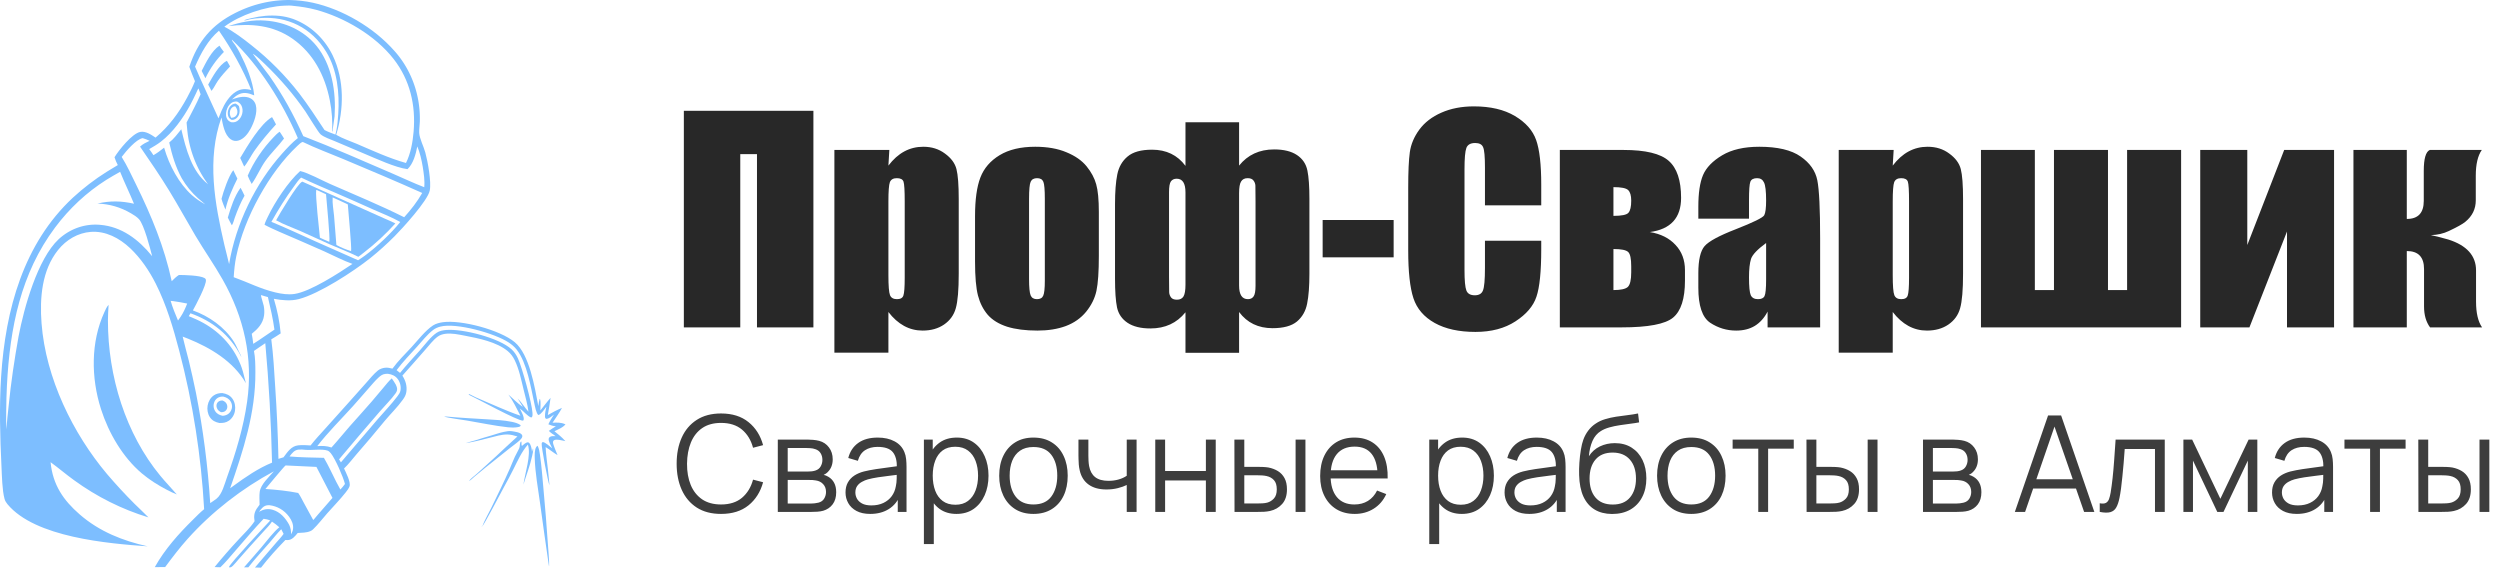 <?xml version="1.0" encoding="UTF-8"?> <svg xmlns="http://www.w3.org/2000/svg" width="840" height="191" viewBox="0 0 840 191" fill="none"><path d="M171.982 144.882C171.076 144.738 170.142 144.931 169.254 145.121C167.9 145.411 166.577 145.874 165.249 146.272C163.365 146.837 161.475 147.369 159.604 147.983C158.624 148.305 157.604 148.472 156.641 148.852L156.743 148.907L156.775 148.843C159.352 148.441 161.974 147.734 164.513 147.098C166.445 146.615 168.478 145.963 170.472 145.986C171.648 146 172.737 146.309 173.862 146.647C171.298 148.919 168.857 151.327 166.326 153.639C164.318 155.485 162.299 157.317 160.269 159.136C159.419 159.899 158.308 160.663 157.598 161.563C157.708 161.538 157.755 161.534 157.865 161.468C158.373 161.16 158.889 160.595 159.355 160.205C160.656 159.113 161.967 158.033 163.287 156.966L171.339 150.547C172.377 149.716 173.511 148.951 174.501 148.06C174.882 147.717 175.375 147.243 175.491 146.703C175.547 146.44 175.474 146.231 175.321 146.026C174.723 145.225 172.861 145.034 171.982 144.882Z" fill="#7DBEFF"></path><path d="M150.321 139.985C149.948 139.941 149.601 139.936 149.227 139.959C150.116 140.356 155.568 141.083 156.928 141.309C161.373 142.044 166.318 143.109 170.751 143.577C171.8 143.687 172.837 143.697 173.881 143.535C174.079 143.498 174.29 143.467 174.482 143.402C174.715 143.322 174.834 143.231 174.951 143.006L174.821 142.776C174.028 142.236 172.937 141.932 172.016 141.743C169.235 141.17 166.348 141.063 163.526 140.882C159.133 140.599 154.701 140.402 150.321 139.985Z" fill="#7DBEFF"></path><path d="M175.207 148.375L174.96 148.449C174.583 148.898 174.747 150.002 174.463 150.62C174.019 151.588 173.459 152.498 173.003 153.46C172.397 154.737 171.909 156.09 171.335 157.387C169.351 161.874 167.18 166.328 165.027 170.728C164.021 172.785 162.826 174.755 162.016 176.914L161.828 176.92L161.947 177.051L161.997 176.785L161.938 177.022C162.628 176.382 168.529 165.13 169.446 163.441C170.499 161.549 171.513 159.633 172.488 157.694C173.93 154.84 175.268 151.761 177.37 149.389C178.542 152.903 176.365 159.029 175.867 162.83C176.831 159.649 178.107 156.424 178.805 153.175C178.911 152.682 179.311 151.115 179.063 150.695L178.794 151.698L178.784 151.64L178.738 151.806C178.683 150.993 178.501 150.002 178.136 149.281C177.992 148.996 177.772 148.699 177.456 148.636C176.822 148.511 175.919 149.374 175.455 149.774L175.331 149.759C175.242 149.566 175.223 149.48 175.229 149.261C175.237 148.961 175.226 148.674 175.207 148.375Z" fill="#7DBEFF"></path><path d="M180.638 149.773C180.462 149.879 180.346 149.964 180.219 150.136C179.587 150.999 179.64 152.957 179.674 154.007C179.833 158.957 180.764 164.099 181.452 169.005C182.387 175.89 183.356 182.769 184.36 189.643L184.461 190.227C184.474 190.182 184.494 190.139 184.501 190.093C184.624 189.321 184.158 183.78 184.07 182.538C183.66 176.485 183.174 170.44 182.613 164.401C182.27 160.558 181.979 156.667 181.431 152.85C181.278 151.785 181.123 150.73 180.638 149.773Z" fill="#7DBEFF"></path><path d="M36.492 102.43C35.88 103.027 35.437 104.083 35.076 104.87C30.451 114.95 30.58 126.95 33.928 137.442C36.527 145.584 41.268 153.634 47.607 159.019C50.242 161.258 53.148 163.045 56.161 164.63C57.217 165.202 58.303 165.67 59.405 166.127C57.614 164.031 55.69 162.069 53.93 159.941C42.218 145.785 36.256 126.447 36.264 107.68C36.264 105.93 36.392 104.175 36.492 102.43Z" fill="#7DBEFF"></path><path d="M97.322 0.001C96.928 -0.002 96.534 0.002 96.139 0.012C95.745 0.021 95.352 0.037 94.958 0.058C94.564 0.079 94.171 0.107 93.778 0.14C93.385 0.173 92.993 0.212 92.601 0.257C92.209 0.302 91.817 0.353 91.427 0.41C91.037 0.467 90.647 0.53 90.258 0.598C89.869 0.667 89.481 0.741 89.094 0.822C88.707 0.902 88.321 0.988 87.936 1.08C87.552 1.172 87.168 1.269 86.786 1.373C86.404 1.476 86.023 1.585 85.644 1.7C85.265 1.815 84.887 1.935 84.511 2.062C84.135 2.188 83.761 2.32 83.388 2.457C83.015 2.595 82.645 2.738 82.276 2.887C81.907 3.035 81.54 3.189 81.175 3.349C80.811 3.509 80.448 3.674 80.087 3.845C79.727 4.015 79.369 4.191 79.013 4.373C71.239 8.302 66.499 13.788 63.608 22.45C64.158 24.087 64.881 25.673 65.504 27.282C64.761 29.19 63.835 30.995 62.871 32.784C60.04 38.035 56.729 42.47 52.269 46.235C50.794 45.246 48.898 43.95 47.069 44.338C44.352 44.914 39.938 50.422 38.474 52.833C38.745 53.757 39.153 54.62 39.582 55.468C38.332 56.252 37.043 56.964 35.799 57.762C33.792 59.023 31.843 60.379 29.95 61.829C28.057 63.279 26.229 64.816 24.466 66.442C7.951 81.85 1.824 103.87 0.374 126.589C-0.266 136.625 0.01 146.684 0.495 156.721C0.644 159.804 0.724 164.707 1.523 167.614C1.712 168.302 2.057 168.862 2.499 169.395C11.772 180.598 36.389 182.624 49.6 183.569C41.296 181.712 33.421 178.63 26.77 172.841C21.323 168.101 17.74 162.962 16.995 155.296C19.677 157.239 22.206 159.425 24.903 161.361C25.857 162.055 26.824 162.728 27.804 163.381C28.783 164.034 29.774 164.666 30.777 165.276C31.78 165.886 32.794 166.475 33.819 167.042C34.844 167.609 35.879 168.153 36.925 168.676C37.97 169.198 39.025 169.698 40.089 170.175C41.154 170.652 42.226 171.107 43.307 171.538C44.389 171.969 45.477 172.377 46.574 172.762C47.67 173.146 48.773 173.507 49.883 173.845C48.365 172.265 46.726 170.805 45.178 169.256C41.986 166.068 38.92 162.749 35.979 159.298C24.514 145.697 15.375 127.079 13.958 108.626C13.302 100.086 14.074 90.792 19.5 84.009C22.289 80.521 26.189 78.243 30.5 77.913C35.447 77.534 40.098 79.969 43.737 83.401C47.256 86.721 50.124 90.932 52.347 95.334C55.91 102.388 58.219 110.203 60.232 117.897C60.801 120.065 61.343 122.241 61.857 124.424C62.372 126.607 62.859 128.798 63.318 130.995C63.778 133.192 64.21 135.396 64.614 137.606C65.018 139.815 65.395 142.03 65.744 144.251C66.093 146.471 66.414 148.697 66.707 150.926C67 153.156 67.265 155.389 67.502 157.627C67.739 159.864 67.948 162.104 68.129 164.348C68.311 166.591 68.464 168.837 68.588 171.084C67.269 172.145 66.041 173.426 64.827 174.622C60.039 179.341 55.362 184.548 52.008 190.56L55.495 190.525C57.892 187.292 60.308 184.115 62.978 181.131C71.221 171.919 81.37 164.078 92.021 158.362C90.444 160.21 87.615 162.727 87.266 165.236C87.074 166.617 87.211 168.176 87.223 169.58C86.877 170.01 86.552 170.459 86.249 170.925C85.373 172.298 85.258 173.528 85.536 175.127C84.051 177.385 81.977 179.306 80.169 181.272C77.382 184.26 74.694 187.346 72.104 190.531C72.75 190.588 73.411 190.58 74.059 190.596C75.838 188.914 77.429 186.938 79.048 185.081C82.19 181.477 85.3 177.784 88.571 174.313C89.359 174.417 90.06 174.565 90.796 174.89C89.03 176.756 77.344 189.245 76.956 190.483L77.039 190.638C77.17 190.65 77.181 190.657 77.329 190.639C77.672 190.599 77.988 190.358 78.233 190.116C78.905 189.453 79.518 188.665 80.145 187.951C81.414 186.499 82.691 185.057 83.978 183.623L88.581 178.549C89.52 177.513 90.617 176.447 91.385 175.257C92.252 175.828 93.075 176.462 93.856 177.159C92.026 178.582 89.413 182.036 87.791 183.954C85.883 186.21 83.91 188.398 81.984 190.635L83.447 190.616C85.716 187.731 88.18 185.056 90.593 182.312C91.895 180.832 93.112 179.207 94.5 177.822L95.291 179.384C94.566 180.426 93.646 181.369 92.818 182.322C91.398 183.942 89.993 185.578 88.603 187.228C87.635 188.385 86.659 189.536 85.677 190.68L87.704 190.729C90.229 187.454 93.034 184.378 95.887 181.433C96.133 181.453 96.382 181.475 96.628 181.47C98.169 181.438 99.091 180.208 100.03 179.083C101.424 178.991 102.958 179.022 104.271 178.463C104.614 178.316 104.898 178.141 105.173 177.877C106.894 176.225 108.391 174.237 109.98 172.437C112.027 170.118 114.231 167.893 116.15 165.453C116.607 164.873 117.191 164.127 117.439 163.412C117.929 162 116.204 158.71 115.598 157.414C117.081 156.018 118.428 154.214 119.774 152.657C122.976 148.989 126.121 145.266 129.209 141.487C131.204 139.088 133.532 136.847 135.348 134.304C135.949 133.463 136.358 132.776 136.527 131.721C136.847 129.722 136.263 127.844 135.2 126.211C137.785 123.354 140.306 120.422 142.863 117.535C144.165 116.065 145.503 114.258 147.066 113.107C147.805 112.563 148.717 112.286 149.6 112.163C151.759 111.864 154.099 112.391 156.226 112.797C160.771 113.664 166.909 114.89 170.61 117.982C171.602 118.81 172.342 119.801 172.926 120.991C174.452 124.101 175.146 127.74 175.984 131.117C176.576 133.503 177.261 135.875 177.557 138.329C176.286 136.926 175.288 135.197 173.931 133.893C174.488 134.857 175.09 135.79 175.681 136.73C173.947 135.59 172.384 133.953 170.82 132.557C172.417 134.694 173.63 137.296 174.864 139.687C169.769 137.945 164.825 135.585 159.847 133.501C159.084 133.182 158.388 132.703 157.622 132.413L157.507 132.478L157.463 132.426L157.417 132.535L157.577 132.49L157.537 132.647C160.441 133.985 173.863 141.403 175.712 141.342C175.829 141.253 175.889 141.24 175.939 141.083C176.24 140.133 175.074 138.115 174.672 137.27L174.841 137.394C175.996 138.229 177.114 139.701 178.379 140.251C178.535 140.24 178.625 140.282 178.731 140.139C178.99 139.787 178.944 139.159 178.916 138.74C178.697 135.363 175.468 123.585 174.037 120.444C173.499 119.266 172.812 118.218 171.88 117.36C167.691 113.506 155.461 110.414 149.936 110.87C148.833 110.961 147.682 111.17 146.729 111.803C144.675 113.167 142.761 115.835 141.081 117.72C138.849 120.223 136.529 122.675 134.416 125.294C134.049 124.965 133.643 124.678 133.254 124.378C135.361 121.562 137.76 119.108 140.1 116.523C141.82 114.623 143.538 112.39 145.556 110.854C146.275 110.306 147.091 109.97 147.944 109.745C153.247 108.349 166.216 111.963 170.928 115.08C171.939 115.749 172.885 116.536 173.644 117.52C177.073 121.966 178.347 130.052 179.554 135.633C179.74 136.497 180.173 138.972 180.897 139.456C181.776 139.266 183.035 137.367 183.593 136.636C183.341 137.613 183.074 139.007 183.114 140.017C183.127 140.349 183.199 140.497 183.432 140.708C184.326 140.867 185.446 139.8 186.145 139.274C185.454 140.344 184.786 141.395 184.247 142.565C185.086 142.924 185.871 143.159 186.773 143.239C185.957 143.707 185.184 144.241 184.405 144.777C185.083 145.467 185.906 145.996 186.689 146.54C186.163 146.542 185.526 146.484 185.026 146.676C184.747 146.783 184.47 146.997 184.382 147.315C184.14 148.196 185.182 149.813 185.55 150.623C184.735 150.077 183.273 148.58 182.349 148.526C182.12 148.672 182.058 148.745 182.004 149.033C181.828 149.978 184.17 162.301 184.634 163.066C184.426 161.298 184.303 159.517 184.101 157.747C183.816 155.252 183.448 152.731 183.332 150.222C184.707 151.036 185.931 152.12 187.329 152.916C187.018 152.054 185.706 149.271 185.802 148.515C185.839 148.229 185.907 148.096 186.131 147.934C186.85 147.416 189.092 148.046 189.951 148.215C188.854 146.947 187.587 145.935 186.298 144.903C187.617 144.188 188.974 143.792 190 142.587L189.833 142.514C188.439 141.899 187.126 141.972 185.653 142.035C186.718 140.382 187.9 138.811 188.825 137.059C187.152 137.739 185.641 138.548 184.068 139.455C184.417 137.54 184.725 135.616 184.99 133.686C183.778 135.023 182.706 136.51 181.565 137.917C181.561 136.841 181.772 135.057 181.444 134.062L181.311 134.077C181.097 134.869 180.98 135.639 180.884 136.457C179.657 130.047 177.91 119.122 172.958 114.978C168.026 110.852 154.966 107.393 148.806 108.261C147.707 108.416 146.453 108.719 145.499 109.345C142.884 111.062 140.416 114.318 138.232 116.688C136.081 119.02 133.74 121.266 131.861 123.861C131.067 123.632 130.22 123.475 129.397 123.555C128.616 123.631 127.603 123.969 126.97 124.49C125.533 125.675 124.264 127.268 123.011 128.668L116.793 135.647L109.364 143.92C107.667 145.802 105.923 147.658 104.357 149.667C103.002 149.575 101.527 149.479 100.178 149.635C97.831 149.905 96.626 151.843 95.267 153.651L93.556 154.175C93.38 146.147 93.021 138.129 92.478 130.12C92.147 124.742 91.847 119.364 91.155 114.021C92.225 113.404 93.263 112.695 94.306 112.026C93.963 107.996 93.158 104.251 92.012 100.396C93.373 100.682 94.841 100.846 96.226 100.899C97.62 100.951 99.048 100.852 100.407 100.497C107.288 98.698 118.717 91.258 124.466 86.691C127.292 84.411 129.997 81.975 132.579 79.384C135.167 76.788 143.691 67.468 144.394 64.045C144.996 61.12 143.72 54.227 142.909 51.254C142.352 49.212 140.945 46.516 140.856 44.654C140.797 43.42 141.027 42.157 141.061 40.92C141.069 40.648 141.074 40.376 141.076 40.104C141.078 39.831 141.077 39.559 141.072 39.287C141.068 39.015 141.06 38.743 141.05 38.471C141.039 38.199 141.025 37.927 141.008 37.655C140.991 37.383 140.971 37.112 140.948 36.841C140.924 36.57 140.898 36.299 140.868 36.029C140.839 35.758 140.806 35.488 140.77 35.219C140.734 34.949 140.695 34.68 140.653 34.412C140.611 34.143 140.566 33.875 140.517 33.608C140.469 33.341 140.417 33.074 140.363 32.808C140.308 32.542 140.251 32.277 140.19 32.013C140.129 31.748 140.066 31.485 139.999 31.222C139.932 30.959 139.862 30.697 139.789 30.437C139.716 30.176 139.64 29.916 139.561 29.657C139.482 29.398 139.4 29.141 139.315 28.884C139.23 28.627 139.143 28.372 139.052 28.117C138.961 27.863 138.867 27.61 138.77 27.358C138.673 27.107 138.574 26.856 138.471 26.607C138.369 26.358 138.263 26.11 138.155 25.863C138.047 25.617 137.935 25.372 137.821 25.129C137.707 24.885 137.591 24.644 137.471 24.403C137.351 24.163 137.229 23.924 137.104 23.687C136.978 23.45 136.851 23.215 136.72 22.981C136.589 22.748 136.456 22.516 136.32 22.286C136.184 22.056 136.045 21.828 135.904 21.601C135.763 21.375 135.619 21.15 135.472 20.928C135.325 20.705 135.176 20.484 135.025 20.266C134.873 20.047 134.719 19.831 134.562 19.616C134.405 19.402 134.246 19.189 134.084 18.979C133.923 18.769 133.759 18.561 133.592 18.355C133.426 18.149 133.257 17.945 133.086 17.744C132.915 17.542 132.741 17.343 132.565 17.146C125.588 9.209 115.098 3.134 105.145 0.921C102.551 0.344 99.967 0.086 97.322 0.001ZM98.493 1.966C101.091 2.222 103.629 2.601 106.161 3.281C115.551 5.804 126.021 11.815 132.282 19.853C137.746 26.867 139.739 35.299 138.969 44.275C138.668 47.788 137.972 51.635 136.409 54.765C130.698 53.156 125.317 50.665 119.848 48.319C117.593 47.352 115.089 46.549 112.964 45.301C115.572 36.666 115.76 26.939 111.822 18.703C111.735 18.522 111.646 18.342 111.555 18.163C111.463 17.985 111.37 17.807 111.275 17.631C111.18 17.454 111.082 17.279 110.983 17.106C110.884 16.932 110.783 16.759 110.68 16.588C110.577 16.417 110.472 16.247 110.365 16.079C110.258 15.911 110.149 15.743 110.039 15.578C109.928 15.412 109.815 15.248 109.701 15.085C109.587 14.923 109.47 14.761 109.352 14.602C109.234 14.442 109.114 14.284 108.993 14.127C108.871 13.97 108.748 13.816 108.623 13.662C108.498 13.509 108.371 13.357 108.242 13.207C108.114 13.057 107.983 12.908 107.851 12.761C107.72 12.615 107.586 12.47 107.451 12.326C107.316 12.183 107.179 12.041 107.041 11.902C106.902 11.762 106.762 11.624 106.621 11.488C106.479 11.351 106.336 11.217 106.192 11.085C106.047 10.952 105.901 10.822 105.753 10.693C105.606 10.564 105.457 10.438 105.307 10.313C105.156 10.188 105.005 10.065 104.852 9.944C104.698 9.823 104.544 9.704 104.388 9.588C104.232 9.471 104.075 9.356 103.917 9.243C103.758 9.13 103.599 9.019 103.438 8.911C103.277 8.802 103.115 8.695 102.951 8.591C102.788 8.486 102.624 8.384 102.458 8.284C102.292 8.183 102.126 8.085 101.958 7.989C101.79 7.893 101.621 7.8 101.451 7.708C101.281 7.616 101.11 7.527 100.938 7.44C100.766 7.353 100.593 7.268 100.419 7.185C100.245 7.103 100.071 7.022 99.895 6.944C99.719 6.866 99.542 6.79 99.365 6.716C99.188 6.643 99.009 6.572 98.83 6.503C98.651 6.434 98.471 6.367 98.291 6.303C97.591 6.063 96.881 5.863 96.161 5.704C95.441 5.545 94.715 5.426 93.983 5.35C90.717 5.024 87.613 5.346 84.414 6.117C83.592 6.316 82.74 6.473 81.967 6.842C82.457 6.953 83.425 6.589 83.943 6.483C85.098 6.246 86.299 6.152 87.472 6.066C96.493 5.403 104.63 9.229 109.615 17.425C113.33 23.535 114.101 31.179 113.655 38.296C113.539 40.148 113.383 41.997 113.024 43.816C112.93 44.288 112.822 44.756 112.699 45.22C111.483 44.753 110.2 44.307 109.041 43.696C106.297 39.555 103.573 35.339 100.56 31.416C99.386 29.904 98.17 28.43 96.912 26.997C95.654 25.563 94.357 24.172 93.02 22.822C91.683 21.473 90.31 20.168 88.899 18.908C87.488 17.648 86.043 16.434 84.563 15.268C81.691 12.972 78.612 10.645 75.375 8.971C80.636 5.004 89.201 2.15 95.65 1.903C96.556 1.869 97.599 1.808 98.493 1.966ZM47.94 46.415C48.75 46.636 49.5 46.965 50.271 47.309C49.114 47.862 48.02 48.362 47.055 49.265C50.429 54.163 53.787 59.068 56.904 64.16C59.926 69.098 62.707 74.208 65.662 79.193C68.617 84.177 71.968 88.907 74.82 93.951C81.965 106.588 85.116 120.258 83.032 134.968C81.803 143.639 79.214 152.197 76.271 160.361C75.45 162.637 74.635 166.073 72.741 167.568C72.07 168.098 71.333 168.556 70.634 169.044C70.238 162.811 69.64 156.6 68.84 150.412C68.039 144.223 67.038 138.072 65.837 131.958C65.095 128.331 64.289 124.719 63.421 121.123C62.757 118.448 61.986 115.794 61.379 113.104L63.225 113.815C70.598 116.806 78.394 121.365 82.622 128.762C82.118 127.053 81.831 125.314 81.24 123.626C78.881 116.897 74.217 111.782 68.308 108.496C66.726 107.617 65.091 106.91 63.427 106.232L63.996 105.262C71.24 107.838 77.209 112.459 80.969 119.682L80.9 119.741L81.073 119.823L81.025 119.665L80.951 119.702L80.906 119.63L81.006 119.492C80.985 119.46 80.964 119.429 80.945 119.397C80.09 117.97 79.54 116.327 78.642 114.9C75.456 109.841 70.161 106.216 64.806 104.299C65.653 102.784 69.528 95.563 69.175 93.998C69.107 93.694 68.965 93.569 68.717 93.423C67.171 92.516 62.016 92.4 60.117 92.389C59.21 92.969 58.463 93.704 57.698 94.478C55.201 82.917 50.899 72.565 45.769 62.105C44.223 58.954 42.732 55.696 40.887 52.729C42.288 50.859 45.763 46.768 47.94 46.415ZM101.718 47.69C106.172 49.853 110.81 51.539 115.36 53.449C124.215 57.164 133.097 60.907 141.87 64.838C140.149 67.828 138.086 70.473 135.806 72.993C127.66 68.916 119.2 65.453 110.883 61.8C108.153 60.601 103.529 58.063 100.858 57.47C96.829 61.088 92.366 67.84 89.975 72.868C89.578 73.705 89.099 74.61 88.874 75.517C90.526 76.419 92.263 77.16 93.972 77.932C98.996 80.083 104.008 82.266 109.007 84.482C111.977 85.816 115.423 87.62 118.426 88.674C113.79 91.816 104.26 97.975 98.968 98.764C96.823 99.084 94.618 98.754 92.52 98.254C87.422 97.038 83.37 94.874 78.525 93.138C78.669 90.773 78.902 88.446 79.382 86.129C82.08 73.096 90.507 57.863 99.885 49.05C100.308 48.653 101.164 47.788 101.718 47.69ZM77.91 13.308C87.293 22.245 94.804 34.259 100.074 46.394C98.156 47.905 96.455 49.757 94.81 51.594C85.873 61.578 79.242 75.111 76.974 88.74C76.508 86.607 75.905 84.513 75.414 82.387C72.143 68.259 69.431 53.566 74.405 39.481C74.905 41.922 75.42 45.318 77.537 46.811C78.292 47.344 79.146 47.48 80.02 47.252C81.859 46.774 83.25 45.032 84.16 43.353C85.312 41.227 86.629 37.803 85.951 35.31C85.92 35.193 85.883 35.077 85.841 34.963C85.798 34.849 85.751 34.738 85.698 34.63C85.645 34.521 85.587 34.416 85.525 34.314C85.462 34.211 85.394 34.113 85.322 34.018C85.25 33.923 85.174 33.832 85.093 33.745C85.012 33.658 84.928 33.576 84.839 33.499C84.751 33.421 84.659 33.348 84.564 33.28C84.469 33.213 84.37 33.15 84.269 33.093C82.576 32.12 80.264 32.599 78.528 33.206C78.321 33.277 78.117 33.355 77.914 33.44C79.244 32.149 80.637 31.115 82.535 31.245C83.542 31.315 84.48 31.673 85.419 32.039C84.956 27.209 82.776 22.135 80.648 17.896C80.167 16.937 79.65 16.05 79.053 15.167C78.722 14.676 78.173 14.083 77.944 13.55C77.902 13.455 77.91 13.402 77.91 13.308ZM101.171 59.666C105.136 61.576 109.187 63.27 113.219 65.011C117.282 66.766 121.333 68.555 125.37 70.379C128.42 71.744 131.567 72.929 134.492 74.588C131.433 78.423 126.575 82.953 122.694 85.828C121.911 86.379 121.134 86.947 120.321 87.445L105.987 81.1C101.068 78.888 96.167 76.591 91.189 74.536C93.53 70.363 95.982 66.429 98.801 62.597C99.512 61.631 100.275 60.433 101.171 59.666ZM40.362 57.73C41.817 61.348 43.531 64.847 45.021 68.451C40.792 67.496 36.998 67.396 32.757 68.397C36.793 68.545 40.513 69.612 44.057 71.701C44.98 72.246 45.975 72.843 46.714 73.662C48.412 75.546 50.422 83.313 51.124 86.082C46.518 80.395 40.814 76.121 33.606 75.539C33.45 75.525 33.294 75.514 33.138 75.504C32.982 75.494 32.826 75.487 32.67 75.481C32.514 75.476 32.358 75.472 32.201 75.471C32.045 75.469 31.889 75.47 31.733 75.473C31.576 75.476 31.42 75.481 31.264 75.487C31.108 75.495 30.952 75.504 30.796 75.514C30.64 75.525 30.485 75.539 30.329 75.554C30.173 75.569 30.018 75.586 29.863 75.606C29.707 75.625 29.552 75.646 29.398 75.67C29.243 75.693 29.088 75.719 28.934 75.746C28.78 75.774 28.626 75.803 28.473 75.835C28.32 75.867 28.167 75.9 28.014 75.936C27.861 75.972 27.709 76.009 27.557 76.049C27.405 76.089 27.254 76.131 27.103 76.174C26.953 76.218 26.802 76.264 26.652 76.311C26.503 76.359 26.354 76.409 26.205 76.461C26.056 76.512 25.908 76.566 25.761 76.622C25.614 76.677 25.467 76.735 25.321 76.794C25.175 76.854 25.03 76.915 24.885 76.979C24.74 77.042 24.596 77.107 24.453 77.174C24.31 77.242 24.168 77.311 24.026 77.382C23.885 77.453 23.744 77.525 23.605 77.6C23.465 77.675 23.326 77.751 23.188 77.83C23.05 77.908 22.913 77.988 22.776 78.07C22.64 78.153 22.505 78.236 22.371 78.322C22.237 78.407 22.104 78.495 21.971 78.584C21.839 78.673 21.708 78.764 21.578 78.857C21.448 78.949 21.319 79.044 21.191 79.14C21.063 79.236 20.936 79.334 20.811 79.433C20.685 79.532 20.561 79.633 20.437 79.736C20.314 79.839 20.192 79.943 20.071 80.049C19.95 80.155 19.831 80.263 19.712 80.372C12.637 86.965 8.073 103.394 6.235 113.041C4.827 120.898 3.685 128.499 2.895 136.457C2.639 139.027 2.272 141.68 2.217 144.262C1.999 142.146 2.062 140.035 2.089 137.911C2.113 135.063 2.195 132.218 2.336 129.374C3.334 110.071 7.002 91.824 18.508 76.441C19.104 75.643 19.716 74.86 20.345 74.092C20.973 73.323 21.618 72.571 22.279 71.834C22.94 71.097 23.616 70.376 24.307 69.672C24.998 68.968 25.704 68.28 26.424 67.61C27.145 66.94 27.879 66.288 28.627 65.653C29.375 65.019 30.136 64.403 30.91 63.806C31.684 63.208 32.47 62.63 33.269 62.07C34.068 61.511 34.877 60.971 35.699 60.451C37.217 59.479 38.803 58.622 40.362 57.73ZM89.137 115.314C90.347 128.663 91.104 142.041 91.406 155.448C86.795 157.322 82.393 160.348 78.342 163.32L77.324 164.058C81.729 151.382 85.896 138.727 85.81 125.018C85.795 122.722 85.787 120.159 85.331 117.913C86.573 116.99 87.887 116.209 89.137 115.314ZM73.571 10.32C77.838 16.546 81.601 23.17 84.449 30.278C82.607 29.771 80.96 29.763 79.267 30.817C77.025 32.214 75.483 34.761 74.424 37.225C74.092 38.072 73.754 38.918 73.41 39.76L67.384 26.592C66.754 25.2 66.186 23.771 65.542 22.388C67.48 17.892 69.888 13.444 73.571 10.32ZM85.105 18.12C86.56 19.117 87.864 20.429 89.145 21.663C94.087 26.423 98.749 31.789 102.677 37.537C103.595 38.88 106.961 44.508 107.72 45.135C108.949 46.151 110.928 46.757 112.37 47.385C115.699 48.832 119.04 50.248 122.392 51.632C126.23 53.236 132.954 56.361 136.924 56.834C138.862 55.001 139.699 51.834 140.214 49.186C141.115 51.365 141.641 53.693 142.037 56.031C142.376 58.263 142.774 60.64 142.544 62.9C138.968 61.535 135.487 59.859 131.962 58.349C121.979 54.072 112.029 49.634 101.906 45.747C98.553 38.341 95.115 32.066 90.494 25.467C89.895 24.611 85.068 18.391 85.031 18.174L85.105 18.12ZM96.071 156.393L106.318 156.88L111.709 167.292C109.621 169.789 107.401 172.157 105.334 174.672L105.202 174.647L105.103 174.469L102.042 168.864C101.461 167.798 100.904 166.608 100.196 165.634C96.551 164.92 92.877 164.546 89.181 164.297C89.938 163.391 95.624 156.521 95.954 156.386L96.071 156.393ZM130.401 125.603C131.71 125.786 132.884 126.285 133.707 127.446C133.753 127.511 133.798 127.578 133.841 127.646C133.884 127.715 133.926 127.784 133.966 127.854C134.006 127.925 134.044 127.996 134.08 128.069C134.117 128.141 134.151 128.215 134.184 128.289C134.217 128.363 134.248 128.439 134.278 128.515C134.307 128.591 134.335 128.668 134.361 128.745C134.386 128.823 134.41 128.901 134.433 128.98C134.454 129.059 134.475 129.138 134.493 129.218C134.511 129.298 134.528 129.378 134.542 129.459C134.557 129.54 134.569 129.621 134.58 129.703C134.59 129.785 134.599 129.866 134.606 129.948C134.613 130.03 134.617 130.112 134.62 130.195C134.623 130.277 134.624 130.359 134.623 130.442C134.622 130.524 134.619 130.606 134.614 130.688C134.609 130.771 134.602 130.853 134.593 130.934C134.584 131.016 134.574 131.098 134.561 131.179C134.44 131.95 134.003 132.529 133.556 133.121C131.447 135.915 128.953 138.476 126.679 141.122L114.545 155.354L113.928 154.338C118.45 148.936 123.014 143.577 127.622 138.259C129.203 136.413 131.531 134.12 132.867 132.218C133.2 131.744 133.466 131.284 133.432 130.671C133.404 130.174 133.204 129.683 132.993 129.245C132.564 128.517 132.138 127.808 131.633 127.136C130.626 128.02 129.769 129.134 128.9 130.168L124.962 134.84C122.499 137.721 119.919 140.481 117.425 143.33C115.391 145.654 113.451 148.076 111.377 150.359C109.747 149.795 108.301 149.786 106.602 149.893C110.274 145.14 114.592 140.91 118.587 136.474C120.397 134.464 122.16 132.399 123.948 130.367C124.98 129.194 126.004 127.947 127.145 126.895C127.801 126.289 128.495 125.743 129.386 125.648C129.721 125.612 130.065 125.582 130.401 125.603ZM66.692 29.706L67.407 31.666C66.001 34.953 64.283 38.001 62.689 41.175C62.849 43.025 62.998 44.868 63.326 46.694C63.391 47.04 63.46 47.385 63.534 47.728C63.608 48.072 63.687 48.414 63.77 48.755C63.854 49.096 63.942 49.436 64.035 49.774C64.128 50.112 64.225 50.449 64.327 50.784C64.43 51.119 64.536 51.453 64.648 51.785C64.759 52.116 64.875 52.446 64.996 52.774C65.116 53.103 65.241 53.429 65.371 53.753C65.501 54.077 65.635 54.399 65.773 54.719C65.912 55.039 66.054 55.356 66.202 55.672C66.349 55.987 66.501 56.3 66.656 56.611C66.812 56.921 66.973 57.229 67.137 57.535C67.302 57.84 67.47 58.143 67.643 58.443C67.816 58.743 67.993 59.041 68.174 59.335C68.355 59.63 68.54 59.922 68.729 60.21C68.918 60.499 69.111 60.785 69.308 61.067C69.505 61.35 69.706 61.629 69.911 61.905C64.393 57.6 62.513 50.133 60.914 43.432C59.677 44.953 58.394 46.698 56.857 47.88C57.793 52.079 59.019 56.167 61.072 59.911C62.573 62.472 64.358 64.67 66.529 66.613C67.321 67.321 68.186 67.951 68.96 68.676C67.375 67.782 65.877 66.826 64.496 65.593C60.111 61.675 56.848 55.525 55.17 49.703L55.146 49.617C53.995 50.547 52.828 51.408 51.559 52.15C51.096 51.471 50.652 50.725 50.13 50.098C51.484 49.319 52.833 48.545 54.082 47.58C58.11 44.463 61.474 39.784 63.945 35.213C64.626 33.955 65.236 32.65 65.862 31.36C66.116 30.835 66.358 30.168 66.692 29.706ZM102.713 151.153C104.808 151.319 108.215 150.766 110.055 151.399C110.466 151.54 110.863 151.932 111.141 152.271C112.647 154.107 115.299 160.196 115.906 162.617C115.426 163.284 114.923 163.883 114.366 164.478L112.983 161.902C111.63 159.217 110.348 156.417 108.836 153.832C104.994 153.723 101.108 153.708 97.278 153.369C98.167 152.221 98.889 151.192 100.383 151.058C101.129 150.992 101.966 151.076 102.713 151.153ZM87.846 99.186C88.566 99.406 89.286 99.644 90.017 99.818C90.875 103.481 91.704 107.007 92.211 110.753L86.731 114.476L85.09 115.531C84.941 114.417 84.833 113.257 84.588 112.163C86.6 110.54 88.352 108.747 88.73 105.96C88.875 104.895 88.806 103.814 88.619 102.759C88.511 102.146 87.621 99.454 87.678 99.186L87.846 99.186ZM79.679 34.128C80.492 34.552 81.022 35.029 81.331 35.974C81.654 36.965 81.526 38.079 81.098 39.011C80.682 39.917 79.958 40.702 79.037 40.993C78.599 41.131 78.117 41.131 77.668 41.064C76.954 40.775 76.466 40.406 76.155 39.632C75.741 38.601 75.951 37.352 76.371 36.363C76.768 35.426 77.452 34.587 78.386 34.258C78.813 34.107 79.235 34.095 79.679 34.128ZM58.267 101.185C59.817 101.408 61.36 101.678 62.895 101.994C62.303 103.516 61.616 105.066 60.712 106.407C60.413 106.837 60.122 107.277 59.809 107.695C58.907 105.529 57.989 103.359 57.334 101.089L58.267 101.185ZM90.535 169.746C93.19 170.082 95.487 171.381 97.153 173.647C98.005 174.806 98.645 176.218 98.461 177.731C98.378 178.41 98.104 178.965 97.784 179.548C97.831 178.381 97.654 177.389 97.165 176.337C95.901 174.017 94.082 171.979 91.583 171.278C89.915 170.81 88.521 171.114 87.031 171.965C87.808 170.931 88.52 169.917 89.846 169.765C90.079 169.738 90.303 169.732 90.535 169.746Z" fill="#7DBEFF"></path><path d="M79.152 34.793C78.954 34.809 78.767 34.826 78.575 34.884C77.811 35.114 77.232 35.719 76.879 36.468C76.526 37.217 76.402 38.167 76.663 38.97C76.889 39.669 77.263 39.996 77.875 40.293C78.099 40.273 78.328 40.255 78.548 40.204C79.222 40.05 79.831 39.474 80.15 38.836C80.667 37.806 80.586 36.718 80.276 35.64C79.917 35.277 79.602 35.017 79.152 34.793ZM79.041 35.716C79.51 36.356 79.845 36.965 79.764 37.809C79.714 38.329 79.473 38.779 79.092 39.104C78.661 39.472 78.226 39.538 77.693 39.602C77.26 38.812 77.078 38.124 77.326 37.212C77.472 36.677 77.841 36.13 78.317 35.882C78.528 35.773 78.779 35.751 79.008 35.721C79.019 35.719 79.03 35.718 79.041 35.716Z" fill="#7DBEFF"></path><path d="M76.25 20.445C73.591 21.694 71.407 25.869 69.945 28.426L71.063 30.536C71.894 29.548 72.486 28.188 73.239 27.11C74.443 25.385 75.903 23.849 77.305 22.309L76.25 20.445Z" fill="#7DBEFF"></path><path d="M73.725 15.344C71.106 17.054 69.184 21.019 67.758 23.827L69.02 26.28C70.656 22.867 72.654 20.094 75.234 17.445C74.685 16.779 74.208 16.064 73.725 15.344Z" fill="#7DBEFF"></path><path d="M101.65 61.051C101.599 61.06 101.545 61.061 101.496 61.078C100.073 61.562 93.742 72.154 92.773 74.02C95.255 75.404 98.16 76.422 100.765 77.558C104.142 79.031 107.462 80.648 110.84 82.118C114.02 83.5 117.29 84.749 120.402 86.292L122.294 84.839C124.184 83.383 126.01 81.84 127.77 80.209C129.531 78.579 131.22 76.867 132.838 75.075C131.623 74.439 130.339 73.927 129.09 73.369L122.425 70.387L101.65 61.051ZM111.775 66.331C113.5 67.061 115.162 67.907 116.865 68.686C116.994 70.58 118.227 83.475 117.967 84.372C116.306 83.866 114.56 83.168 113.026 82.313L112.239 72.451C112.065 70.499 111.612 68.276 111.775 66.331ZM106.329 63.792L109.551 65.277C109.721 67.516 110.961 80.102 110.658 81.185L110.605 81.245C109.559 80.799 108.517 80.353 107.491 79.856C107.224 77.288 105.916 65.535 106.254 63.87L106.329 63.792Z" fill="#7DBEFF"></path><path d="M80.834 63.098C78.746 65.967 77.575 69.678 76.547 73.111C76.945 73.985 77.428 74.823 77.88 75.666C78.279 75.358 78.665 73.765 78.882 73.161C79.804 70.601 80.828 68.099 82.165 65.753C81.757 64.841 81.306 63.972 80.834 63.098Z" fill="#7DBEFF"></path><path d="M78.384 57.188C76.868 59.047 75.04 64.372 74.43 66.807C74.746 68.048 75.276 69.257 75.751 70.437C76.492 66.917 78.17 63.187 79.761 60.029C79.275 59.096 78.829 58.145 78.384 57.188Z" fill="#7DBEFF"></path><path d="M91.408 39.348C87.504 41.569 83.041 49.179 80.711 53.081C81.162 54.037 81.606 54.997 82.042 55.961C82.95 55.047 84.496 52.074 85.397 50.792C87.657 47.575 90.123 44.673 92.738 41.792C92.34 40.956 91.857 40.154 91.408 39.348Z" fill="#7DBEFF"></path><path d="M93.972 44.262C93.218 44.715 92.483 45.524 91.862 46.17C88.38 49.788 85.266 54.316 83.227 59.035C83.594 59.999 84.078 60.907 84.569 61.803C86.199 59.549 87.425 56.557 89.13 54.132C91.033 51.425 93.451 49.18 95.439 46.543C94.998 45.757 94.464 45.013 93.972 44.262Z" fill="#7DBEFF"></path><path d="M74.696 132.07C73.661 132.071 72.712 132.247 71.828 132.856C70.727 133.616 70.01 134.877 69.767 136.243C69.531 137.569 69.772 139.023 70.495 140.14C71.265 141.328 72.411 141.863 73.698 142.123C74.886 142.144 75.889 142.062 76.919 141.34C76.986 141.293 77.051 141.244 77.116 141.193C77.181 141.142 77.244 141.089 77.306 141.035C77.368 140.981 77.429 140.925 77.489 140.867C77.548 140.809 77.606 140.75 77.662 140.689C77.719 140.628 77.774 140.565 77.828 140.501C77.881 140.437 77.933 140.372 77.984 140.305C78.034 140.238 78.083 140.17 78.13 140.101C78.177 140.031 78.222 139.96 78.266 139.888C78.31 139.816 78.352 139.743 78.392 139.669C78.432 139.594 78.47 139.519 78.507 139.443C78.543 139.366 78.578 139.289 78.611 139.21C78.644 139.132 78.675 139.053 78.704 138.973C78.733 138.893 78.76 138.812 78.785 138.73C78.81 138.649 78.834 138.566 78.855 138.484C78.876 138.401 78.895 138.317 78.912 138.234C78.93 138.15 78.945 138.065 78.958 137.981C79.176 136.612 78.901 135.104 78.111 133.988C77.251 132.771 76.052 132.293 74.696 132.07ZM75.025 133.258C76.067 133.507 76.959 133.965 77.536 134.972C77.588 135.061 77.635 135.152 77.678 135.246C77.72 135.34 77.758 135.436 77.791 135.534C77.825 135.632 77.853 135.732 77.876 135.833C77.899 135.935 77.918 136.037 77.931 136.14C77.944 136.244 77.952 136.348 77.955 136.452C77.958 136.556 77.955 136.661 77.948 136.765C77.941 136.869 77.928 136.972 77.911 137.075C77.893 137.177 77.87 137.279 77.843 137.379C77.623 138.183 77.102 138.89 76.397 139.265C75.888 139.535 75.259 139.726 74.688 139.69C73.668 139.427 72.819 139.035 72.234 138.042C72.181 137.952 72.132 137.86 72.087 137.766C72.043 137.672 72.002 137.575 71.967 137.476C71.931 137.378 71.9 137.277 71.874 137.175C71.847 137.073 71.826 136.97 71.809 136.866C71.792 136.762 71.78 136.657 71.773 136.551C71.766 136.445 71.764 136.34 71.767 136.234C71.769 136.128 71.777 136.023 71.79 135.918C71.802 135.813 71.819 135.709 71.842 135.606C72.011 134.831 72.434 134.154 73.072 133.736C73.645 133.361 74.358 133.203 75.025 133.258Z" fill="#7DBEFF"></path><path d="M74.816 134.574C74.569 134.562 74.297 134.579 74.056 134.638C73.597 134.752 73.161 135.054 72.927 135.499C72.698 135.934 72.687 136.45 72.822 136.921C73.06 137.752 73.565 138.111 74.253 138.498C74.568 138.506 74.879 138.475 75.181 138.373C75.241 138.353 75.299 138.33 75.356 138.303C75.413 138.277 75.468 138.247 75.522 138.214C75.576 138.181 75.628 138.144 75.679 138.105C75.729 138.066 75.777 138.024 75.823 137.98C75.87 137.935 75.913 137.888 75.955 137.838C75.996 137.789 76.035 137.737 76.071 137.683C76.107 137.629 76.141 137.573 76.171 137.515C76.202 137.457 76.23 137.397 76.254 137.336C76.437 136.877 76.405 136.346 76.229 135.891C75.952 135.177 75.449 134.869 74.816 134.574Z" fill="#7DBEFF"></path><path d="M89.201 6.917C85.012 6.556 80.757 7.446 76.773 8.775C84.296 7.827 91.758 8.439 98.28 13.005C105.193 17.844 109.163 25.243 110.827 33.764C111.512 37.16 111.819 41.117 111.548 44.566H111.552L111.62 44.052L111.727 44.165C111.673 44.023 112.375 39.726 112.419 39.09C112.975 30.866 111.509 21.723 106.287 15.36C101.973 10.104 95.623 7.377 89.201 6.917Z" fill="#7DBEFF"></path><path d="M273.303 109.998H254.346V51.779H248.73V109.998H229.773V37.225H273.303V109.998ZM298.818 50.387L298.504 55.643C300.121 53.516 301.903 51.929 303.85 50.881C305.796 49.833 307.923 49.309 310.229 49.309C313.044 49.309 315.469 50.072 317.506 51.6C319.572 53.097 320.86 54.834 321.369 56.811C321.878 58.787 322.133 62.141 322.133 66.873V91.984C322.133 97.405 321.803 101.268 321.145 103.574C320.516 105.85 319.198 107.677 317.191 109.055C315.215 110.402 312.819 111.076 310.004 111.076C307.758 111.076 305.676 110.552 303.76 109.504C301.843 108.456 300.091 106.898 298.504 104.832V118.488H280.355V50.387H298.818ZM303.984 67.727C303.984 64.043 303.85 61.812 303.58 61.033C303.311 60.255 302.562 59.865 301.334 59.865C300.136 59.865 299.357 60.315 298.998 61.213C298.669 62.111 298.504 64.283 298.504 67.727V92.434C298.504 96.027 298.684 98.273 299.043 99.172C299.402 100.07 300.181 100.519 301.379 100.519C302.547 100.519 303.266 100.115 303.535 99.307C303.835 98.468 303.984 96.462 303.984 93.287V67.727ZM369.211 71.32V85.92C369.211 91.281 368.941 95.219 368.402 97.734C367.863 100.22 366.71 102.556 364.943 104.742C363.176 106.898 360.9 108.501 358.115 109.549C355.36 110.567 352.186 111.076 348.592 111.076C344.579 111.076 341.18 110.642 338.395 109.773C335.609 108.875 333.438 107.542 331.881 105.775C330.354 103.978 329.26 101.822 328.602 99.307C327.943 96.761 327.613 92.958 327.613 87.897V72.623C327.613 67.083 328.212 62.755 329.41 59.641C330.608 56.526 332.764 54.025 335.879 52.139C338.993 50.252 342.977 49.309 347.828 49.309C351.901 49.309 355.39 49.923 358.295 51.15C361.23 52.348 363.491 53.921 365.078 55.867C366.665 57.814 367.743 59.82 368.312 61.887C368.911 63.953 369.211 67.098 369.211 71.32ZM351.062 66.828C351.062 63.773 350.898 61.857 350.568 61.078C350.239 60.27 349.535 59.865 348.457 59.865C347.379 59.865 346.66 60.27 346.301 61.078C345.941 61.857 345.762 63.773 345.762 66.828V93.736C345.762 96.552 345.941 98.393 346.301 99.262C346.66 100.1 347.364 100.519 348.412 100.519C349.49 100.519 350.194 100.13 350.523 99.352C350.883 98.573 351.062 96.896 351.062 94.32V66.828ZM439.963 91.984C439.963 96.147 439.708 99.486 439.199 102.002C438.72 104.488 437.582 106.494 435.785 108.021C433.988 109.519 431.248 110.268 427.564 110.268C422.773 110.268 419.029 108.456 416.334 104.832V118.533H398.32V104.922C395.415 108.546 391.492 110.357 386.551 110.357C383.316 110.357 380.756 109.728 378.869 108.471C376.982 107.213 375.799 105.491 375.32 103.305C374.871 101.088 374.646 97.899 374.646 93.736V68.58C374.646 64.417 374.901 61.093 375.41 58.608C375.919 56.092 377.072 54.085 378.869 52.588C380.666 51.061 383.406 50.297 387.09 50.297C391.882 50.297 395.625 52.109 398.32 55.733V41.088H416.334V55.643C419.239 52.019 423.162 50.207 428.104 50.207C431.338 50.207 433.898 50.836 435.785 52.094C437.672 53.352 438.84 55.089 439.289 57.305C439.738 59.491 439.963 62.665 439.963 66.828V91.984ZM421.859 96.027V67.682C421.859 64.777 421.844 63.01 421.814 62.381C421.785 61.752 421.575 61.183 421.186 60.674C420.796 60.135 420.137 59.865 419.209 59.865C418.191 59.865 417.457 60.24 417.008 60.988C416.559 61.707 416.334 63.01 416.334 64.897V95.938C416.334 98.992 417.322 100.519 419.299 100.519C420.137 100.519 420.766 100.22 421.186 99.621C421.635 99.022 421.859 97.824 421.859 96.027ZM398.32 95.668V64.627C398.32 61.572 397.332 60.045 395.355 60.045C394.517 60.045 393.873 60.344 393.424 60.943C393.005 61.542 392.795 62.74 392.795 64.537V92.883C392.795 95.788 392.81 97.555 392.84 98.184C392.87 98.813 393.079 99.397 393.469 99.936C393.858 100.445 394.517 100.699 395.445 100.699C396.464 100.699 397.197 100.34 397.646 99.621C398.096 98.872 398.32 97.555 398.32 95.668ZM468.264 73.926V86.459H444.41V73.926H468.264ZM517.857 68.984H498.945V56.316C498.945 52.633 498.736 50.342 498.316 49.443C497.927 48.515 497.044 48.051 495.666 48.051C494.109 48.051 493.12 48.605 492.701 49.713C492.282 50.821 492.072 53.217 492.072 56.9V90.682C492.072 94.216 492.282 96.522 492.701 97.6C493.12 98.678 494.064 99.217 495.531 99.217C496.939 99.217 497.852 98.678 498.271 97.6C498.721 96.522 498.945 93.991 498.945 90.008V80.889H517.857V83.719C517.857 91.236 517.318 96.567 516.24 99.711C515.192 102.855 512.841 105.611 509.188 107.977C505.564 110.342 501.087 111.525 495.756 111.525C490.215 111.525 485.648 110.522 482.055 108.516C478.461 106.509 476.08 103.739 474.912 100.205C473.744 96.641 473.16 91.296 473.16 84.168V62.92C473.16 57.679 473.34 53.756 473.699 51.15C474.059 48.515 475.122 45.984 476.889 43.559C478.686 41.133 481.156 39.231 484.301 37.854C487.475 36.446 491.114 35.742 495.217 35.742C500.787 35.742 505.384 36.82 509.008 38.977C512.632 41.133 515.012 43.828 516.15 47.063C517.288 50.267 517.857 55.268 517.857 62.066V68.984ZM566.148 94.275C566.148 100.355 564.816 104.503 562.15 106.719C559.515 108.905 553.765 109.998 544.9 109.998H524.102V50.387H545.529C552.867 50.387 557.913 51.6 560.668 54.025C563.453 56.451 564.846 60.599 564.846 66.469C564.846 73.207 561.342 77.04 554.334 77.969C557.988 78.568 560.863 80.005 562.959 82.281C565.085 84.527 566.148 87.358 566.148 90.772V94.275ZM542.115 72.533C544.87 72.533 546.548 72.189 547.146 71.5C547.775 70.811 548.09 69.449 548.09 67.412C548.09 65.705 547.745 64.522 547.057 63.863C546.368 63.205 544.721 62.875 542.115 62.875V72.533ZM548.09 91.49V89.469C548.09 86.893 547.745 85.291 547.057 84.662C546.368 84.003 544.721 83.674 542.115 83.674V97.465C544.541 97.465 546.143 97.121 546.922 96.432C547.701 95.713 548.09 94.066 548.09 91.49ZM587.666 73.477H570.641V69.479C570.641 64.867 571.165 61.318 572.213 58.832C573.291 56.316 575.432 54.1 578.637 52.184C581.841 50.267 586.004 49.309 591.125 49.309C597.264 49.309 601.891 50.402 605.006 52.588C608.12 54.744 609.992 57.41 610.621 60.584C611.25 63.729 611.564 70.227 611.564 80.08V109.998H593.91V104.697C592.802 106.824 591.365 108.426 589.598 109.504C587.861 110.552 585.779 111.076 583.354 111.076C580.179 111.076 577.259 110.193 574.594 108.426C571.958 106.629 570.641 102.721 570.641 96.701V91.805C570.641 87.343 571.344 84.303 572.752 82.686C574.16 81.068 577.648 79.182 583.219 77.025C589.178 74.689 592.368 73.117 592.787 72.309C593.206 71.5 593.416 69.853 593.416 67.367C593.416 64.253 593.176 62.231 592.697 61.303C592.248 60.344 591.484 59.865 590.406 59.865C589.178 59.865 588.415 60.27 588.115 61.078C587.816 61.857 587.666 63.908 587.666 67.233V73.477ZM593.416 81.652C590.511 83.779 588.819 85.561 588.34 86.998C587.891 88.436 587.666 90.502 587.666 93.197C587.666 96.282 587.861 98.273 588.25 99.172C588.669 100.07 589.478 100.519 590.676 100.519C591.814 100.519 592.548 100.175 592.877 99.486C593.236 98.768 593.416 96.911 593.416 93.916V81.652ZM636.271 50.387L635.957 55.643C637.574 53.516 639.356 51.929 641.303 50.881C643.249 49.833 645.376 49.309 647.682 49.309C650.497 49.309 652.923 50.072 654.959 51.6C657.025 53.097 658.313 54.834 658.822 56.811C659.331 58.787 659.586 62.141 659.586 66.873V91.984C659.586 97.405 659.257 101.268 658.598 103.574C657.969 105.85 656.651 107.677 654.645 109.055C652.668 110.402 650.272 111.076 647.457 111.076C645.211 111.076 643.13 110.552 641.213 109.504C639.296 108.456 637.544 106.898 635.957 104.832V118.488H617.809V50.387H636.271ZM641.438 67.727C641.438 64.043 641.303 61.812 641.033 61.033C640.764 60.255 640.015 59.865 638.787 59.865C637.589 59.865 636.811 60.315 636.451 61.213C636.122 62.111 635.957 64.283 635.957 67.727V92.434C635.957 96.027 636.137 98.273 636.496 99.172C636.855 100.07 637.634 100.519 638.832 100.519C640 100.519 640.719 100.115 640.988 99.307C641.288 98.468 641.438 96.462 641.438 93.287V67.727ZM708.281 97.465H714.705V50.387H732.854V109.998H665.605V50.387H683.709V97.465H690.133V50.387H708.281V97.465ZM784.244 109.998H768.432V77.789L755.809 109.998H739.277V50.387H755.09V82.326L767.488 50.387H784.244V109.998ZM808.682 50.387V73.567C812.485 73.567 814.387 71.545 814.387 67.502V57.395C814.387 53.322 815.061 50.986 816.408 50.387H833.883C832.535 52.333 831.861 55.208 831.861 59.012V67.322C831.861 70.227 830.678 72.638 828.312 74.555C827.444 75.273 825.617 76.292 822.832 77.609C821.035 78.478 819.014 78.942 816.768 79.002C817.816 79.182 819.777 79.676 822.652 80.484C828.852 82.461 831.951 85.92 831.951 90.861V101.328C831.951 105.161 832.625 108.051 833.973 109.998H816.498C815.15 108.171 814.477 105.835 814.477 102.99V90.412C814.477 86.369 812.545 84.348 808.682 84.348V109.998H790.758V50.387H808.682Z" fill="#282828"></path><path opacity="0.9" d="M242.27 172.676C239.045 172.676 236.322 171.963 234.102 170.538C231.882 169.098 230.202 167.111 229.062 164.576C227.922 162.041 227.352 159.116 227.352 155.801C227.352 152.486 227.922 149.561 229.062 147.026C230.202 144.491 231.882 142.511 234.102 141.086C236.322 139.646 239.045 138.926 242.27 138.926C246.035 138.926 249.11 139.893 251.495 141.828C253.88 143.748 255.515 146.328 256.4 149.568L253.025 150.446C252.335 147.881 251.097 145.848 249.312 144.348C247.527 142.848 245.18 142.098 242.27 142.098C239.735 142.098 237.627 142.676 235.947 143.831C234.267 144.986 233 146.598 232.145 148.668C231.305 150.723 230.87 153.101 230.84 155.801C230.825 158.501 231.237 160.878 232.077 162.933C232.932 164.988 234.207 166.601 235.902 167.771C237.612 168.926 239.735 169.503 242.27 169.503C245.18 169.503 247.527 168.753 249.312 167.253C251.097 165.738 252.335 163.706 253.025 161.156L256.4 162.033C255.515 165.273 253.88 167.861 251.495 169.796C249.11 171.716 246.035 172.676 242.27 172.676ZM261.341 172.001V147.701H271.354C271.864 147.701 272.479 147.731 273.199 147.791C273.934 147.851 274.616 147.963 275.246 148.128C276.611 148.488 277.706 149.223 278.531 150.333C279.371 151.443 279.791 152.778 279.791 154.338C279.791 155.208 279.656 155.988 279.386 156.678C279.131 157.353 278.764 157.938 278.284 158.433C278.059 158.688 277.811 158.913 277.541 159.108C277.271 159.288 277.009 159.438 276.754 159.558C277.234 159.648 277.751 159.858 278.306 160.188C279.176 160.698 279.836 161.388 280.286 162.258C280.736 163.113 280.961 164.156 280.961 165.386C280.961 167.051 280.564 168.408 279.769 169.458C278.974 170.508 277.909 171.228 276.574 171.618C275.974 171.783 275.321 171.888 274.616 171.933C273.926 171.978 273.274 172.001 272.659 172.001H261.341ZM264.671 169.189H272.501C272.816 169.189 273.214 169.166 273.694 169.121C274.174 169.061 274.601 168.986 274.976 168.896C275.861 168.671 276.506 168.221 276.911 167.546C277.331 166.856 277.541 166.106 277.541 165.296C277.541 164.231 277.226 163.361 276.596 162.686C275.981 161.996 275.156 161.576 274.121 161.426C273.776 161.351 273.416 161.306 273.041 161.291C272.666 161.276 272.329 161.268 272.029 161.268H264.671V169.189ZM264.671 158.433H271.466C271.856 158.433 272.291 158.411 272.771 158.366C273.266 158.306 273.694 158.208 274.054 158.073C274.834 157.803 275.404 157.338 275.764 156.678C276.139 156.018 276.326 155.298 276.326 154.518C276.326 153.663 276.124 152.913 275.719 152.268C275.329 151.623 274.736 151.173 273.941 150.918C273.401 150.723 272.816 150.611 272.186 150.581C271.571 150.551 271.181 150.536 271.016 150.536H264.671V158.433ZM292.398 172.676C290.568 172.676 289.031 172.346 287.786 171.686C286.556 171.026 285.633 170.148 285.018 169.053C284.403 167.958 284.096 166.766 284.096 165.476C284.096 164.156 284.358 163.031 284.883 162.101C285.423 161.156 286.151 160.383 287.066 159.783C287.996 159.183 289.068 158.726 290.283 158.411C291.513 158.111 292.871 157.848 294.356 157.623C295.856 157.383 297.318 157.181 298.743 157.016C300.183 156.836 301.443 156.663 302.523 156.498L301.353 157.218C301.398 154.818 300.933 153.041 299.958 151.886C298.983 150.731 297.288 150.153 294.873 150.153C293.208 150.153 291.798 150.528 290.643 151.278C289.503 152.028 288.701 153.213 288.236 154.833L285.018 153.888C285.573 151.713 286.691 150.026 288.371 148.826C290.051 147.626 292.233 147.026 294.918 147.026C297.138 147.026 299.021 147.446 300.566 148.286C302.126 149.111 303.228 150.311 303.873 151.886C304.173 152.591 304.368 153.378 304.458 154.248C304.548 155.118 304.593 156.003 304.593 156.903V172.001H301.646V165.903L302.501 166.263C301.676 168.348 300.393 169.938 298.653 171.033C296.913 172.129 294.828 172.676 292.398 172.676ZM292.781 169.818C294.326 169.818 295.676 169.541 296.831 168.986C297.986 168.431 298.916 167.673 299.621 166.713C300.326 165.738 300.783 164.643 300.993 163.428C301.173 162.648 301.271 161.793 301.286 160.863C301.301 159.918 301.308 159.213 301.308 158.748L302.568 159.401C301.443 159.551 300.221 159.701 298.901 159.851C297.596 160.001 296.306 160.173 295.031 160.368C293.771 160.563 292.631 160.796 291.611 161.066C290.921 161.261 290.253 161.538 289.608 161.898C288.963 162.243 288.431 162.708 288.011 163.293C287.606 163.878 287.403 164.606 287.403 165.476C287.403 166.181 287.576 166.863 287.921 167.523C288.281 168.183 288.851 168.731 289.631 169.166C290.426 169.601 291.476 169.818 292.781 169.818ZM321.363 172.676C319.128 172.676 317.238 172.114 315.693 170.988C314.148 169.848 312.978 168.311 312.183 166.376C311.388 164.426 310.991 162.243 310.991 159.828C310.991 157.368 311.388 155.178 312.183 153.258C312.993 151.323 314.178 149.801 315.738 148.691C317.298 147.581 319.218 147.026 321.498 147.026C323.718 147.026 325.623 147.588 327.213 148.713C328.803 149.838 330.018 151.368 330.858 153.303C331.713 155.238 332.141 157.413 332.141 159.828C332.141 162.258 331.713 164.441 330.858 166.376C330.003 168.311 328.773 169.848 327.168 170.988C325.563 172.114 323.628 172.676 321.363 172.676ZM310.428 182.801V147.701H313.398V165.993H313.758V182.801H310.428ZM321.026 169.593C322.721 169.593 324.131 169.166 325.256 168.311C326.381 167.456 327.221 166.293 327.776 164.823C328.346 163.338 328.631 161.673 328.631 159.828C328.631 157.998 328.353 156.348 327.798 154.878C327.243 153.408 326.396 152.246 325.256 151.391C324.131 150.536 322.698 150.108 320.958 150.108C319.263 150.108 317.853 150.521 316.728 151.346C315.618 152.171 314.786 153.318 314.231 154.788C313.676 156.243 313.398 157.923 313.398 159.828C313.398 161.703 313.676 163.383 314.231 164.868C314.786 166.338 315.626 167.493 316.751 168.333C317.876 169.173 319.301 169.593 321.026 169.593ZM347.229 172.676C344.814 172.676 342.752 172.129 341.042 171.033C339.332 169.938 338.019 168.423 337.104 166.488C336.189 164.553 335.732 162.333 335.732 159.828C335.732 157.278 336.197 155.043 337.127 153.123C338.057 151.203 339.377 149.711 341.087 148.646C342.812 147.566 344.859 147.026 347.229 147.026C349.659 147.026 351.729 147.573 353.439 148.668C355.164 149.748 356.477 151.256 357.377 153.191C358.292 155.111 358.749 157.323 358.749 159.828C358.749 162.378 358.292 164.621 357.377 166.556C356.462 168.476 355.142 169.976 353.417 171.056C351.692 172.136 349.629 172.676 347.229 172.676ZM347.229 169.503C349.929 169.503 351.939 168.611 353.259 166.826C354.579 165.026 355.239 162.693 355.239 159.828C355.239 156.888 354.572 154.548 353.237 152.808C351.917 151.068 349.914 150.198 347.229 150.198C345.414 150.198 343.914 150.611 342.729 151.436C341.559 152.246 340.682 153.378 340.097 154.833C339.527 156.273 339.242 157.938 339.242 159.828C339.242 162.753 339.917 165.101 341.267 166.871C342.617 168.626 344.604 169.503 347.229 169.503ZM378.585 172.001V162.956C377.775 163.361 376.778 163.713 375.593 164.013C374.408 164.313 373.133 164.463 371.768 164.463C369.308 164.463 367.313 163.916 365.783 162.821C364.253 161.726 363.255 160.143 362.79 158.073C362.64 157.458 362.535 156.806 362.475 156.116C362.43 155.426 362.4 154.803 362.385 154.248C362.37 153.693 362.363 153.296 362.363 153.056V147.701H365.693V153.056C365.693 153.551 365.708 154.113 365.738 154.743C365.768 155.373 365.835 155.988 365.94 156.588C366.24 158.223 366.915 159.461 367.965 160.301C369.03 161.141 370.523 161.561 372.443 161.561C373.643 161.561 374.775 161.411 375.84 161.111C376.92 160.796 377.835 160.376 378.585 159.851V147.701H381.893V172.001H378.585ZM388.168 172.001V147.701H391.475V158.253H405.178V147.701H408.485V172.001H405.178V161.426H391.475V172.001H388.168ZM414.8 172.001L414.755 147.701H418.085V156.858H422.315C423.02 156.858 423.71 156.873 424.385 156.903C425.06 156.933 425.667 156.993 426.207 157.083C427.407 157.323 428.472 157.728 429.402 158.298C430.332 158.868 431.067 159.656 431.607 160.661C432.147 161.651 432.417 162.903 432.417 164.418C432.417 166.503 431.877 168.146 430.797 169.346C429.717 170.546 428.36 171.326 426.725 171.686C426.11 171.821 425.442 171.911 424.722 171.956C424.002 171.986 423.297 172.001 422.607 172.001H414.8ZM418.085 169.166H422.472C422.967 169.166 423.53 169.151 424.16 169.121C424.79 169.091 425.345 169.008 425.825 168.873C426.635 168.648 427.362 168.198 428.007 167.523C428.667 166.833 428.997 165.798 428.997 164.418C428.997 163.053 428.682 162.026 428.052 161.336C427.422 160.631 426.582 160.166 425.532 159.941C425.052 159.836 424.542 159.768 424.002 159.738C423.477 159.708 422.967 159.693 422.472 159.693H418.085V169.166ZM435.32 172.001V147.701H438.627V172.001H435.32ZM455.206 172.676C452.836 172.676 450.781 172.151 449.041 171.101C447.316 170.051 445.973 168.573 445.013 166.668C444.053 164.763 443.573 162.528 443.573 159.963C443.573 157.308 444.046 155.013 444.991 153.078C445.936 151.143 447.263 149.651 448.973 148.601C450.698 147.551 452.731 147.026 455.071 147.026C457.471 147.026 459.518 147.581 461.213 148.691C462.908 149.786 464.191 151.361 465.061 153.416C465.931 155.471 466.328 157.923 466.253 160.773H462.878V159.604C462.818 156.453 462.136 154.076 460.831 152.471C459.541 150.866 457.651 150.063 455.161 150.063C452.551 150.063 450.548 150.911 449.153 152.606C447.773 154.301 447.083 156.716 447.083 159.851C447.083 162.911 447.773 165.288 449.153 166.983C450.548 168.663 452.521 169.503 455.071 169.503C456.811 169.503 458.326 169.106 459.616 168.311C460.921 167.501 461.948 166.338 462.698 164.823L465.781 166.016C464.821 168.131 463.403 169.773 461.528 170.943C459.668 172.099 457.561 172.676 455.206 172.676ZM445.913 160.773V158.006H464.476V160.773H445.913ZM491.168 172.676C488.933 172.676 487.043 172.114 485.498 170.988C483.953 169.848 482.783 168.311 481.988 166.376C481.193 164.426 480.796 162.243 480.796 159.828C480.796 157.368 481.193 155.178 481.988 153.258C482.798 151.323 483.983 149.801 485.543 148.691C487.103 147.581 489.023 147.026 491.303 147.026C493.523 147.026 495.428 147.588 497.018 148.713C498.608 149.838 499.823 151.368 500.663 153.303C501.518 155.238 501.946 157.413 501.946 159.828C501.946 162.258 501.518 164.441 500.663 166.376C499.808 168.311 498.578 169.848 496.973 170.988C495.368 172.114 493.433 172.676 491.168 172.676ZM480.233 182.801V147.701H483.203V165.993H483.563V182.801H480.233ZM490.831 169.593C492.526 169.593 493.936 169.166 495.061 168.311C496.186 167.456 497.026 166.293 497.581 164.823C498.151 163.338 498.436 161.673 498.436 159.828C498.436 157.998 498.158 156.348 497.603 154.878C497.048 153.408 496.201 152.246 495.061 151.391C493.936 150.536 492.503 150.108 490.763 150.108C489.068 150.108 487.658 150.521 486.533 151.346C485.423 152.171 484.591 153.318 484.036 154.788C483.481 156.243 483.203 157.923 483.203 159.828C483.203 161.703 483.481 163.383 484.036 164.868C484.591 166.338 485.431 167.493 486.556 168.333C487.681 169.173 489.106 169.593 490.831 169.593ZM513.839 172.676C512.009 172.676 510.471 172.346 509.226 171.686C507.996 171.026 507.074 170.148 506.459 169.053C505.844 167.958 505.536 166.766 505.536 165.476C505.536 164.156 505.799 163.031 506.324 162.101C506.864 161.156 507.591 160.383 508.506 159.783C509.436 159.183 510.509 158.726 511.724 158.411C512.954 158.111 514.311 157.848 515.796 157.623C517.296 157.383 518.759 157.181 520.184 157.016C521.624 156.836 522.884 156.663 523.964 156.498L522.794 157.218C522.839 154.818 522.374 153.041 521.399 151.886C520.424 150.731 518.729 150.153 516.314 150.153C514.649 150.153 513.239 150.528 512.084 151.278C510.944 152.028 510.141 153.213 509.676 154.833L506.459 153.888C507.014 151.713 508.131 150.026 509.811 148.826C511.491 147.626 513.674 147.026 516.359 147.026C518.579 147.026 520.461 147.446 522.006 148.286C523.566 149.111 524.669 150.311 525.314 151.886C525.614 152.591 525.809 153.378 525.899 154.248C525.989 155.118 526.034 156.003 526.034 156.903V172.001H523.086V165.903L523.941 166.263C523.116 168.348 521.834 169.938 520.094 171.033C518.354 172.129 516.269 172.676 513.839 172.676ZM514.221 169.818C515.766 169.818 517.116 169.541 518.271 168.986C519.426 168.431 520.356 167.673 521.061 166.713C521.766 165.738 522.224 164.643 522.434 163.428C522.614 162.648 522.711 161.793 522.726 160.863C522.741 159.918 522.749 159.213 522.749 158.748L524.009 159.401C522.884 159.551 521.661 159.701 520.341 159.851C519.036 160.001 517.746 160.173 516.471 160.368C515.211 160.563 514.071 160.796 513.051 161.066C512.361 161.261 511.694 161.538 511.049 161.898C510.404 162.243 509.871 162.708 509.451 163.293C509.046 163.878 508.844 164.606 508.844 165.476C508.844 166.181 509.016 166.863 509.361 167.523C509.721 168.183 510.291 168.731 511.071 169.166C511.866 169.601 512.916 169.818 514.221 169.818ZM541.634 172.699C539.369 172.684 537.426 172.189 535.806 171.213C534.186 170.238 532.926 168.783 532.026 166.848C531.141 164.913 530.661 162.498 530.586 159.604C530.541 158.328 530.571 156.941 530.676 155.441C530.781 153.926 530.946 152.486 531.171 151.121C531.396 149.756 531.666 148.646 531.981 147.791C532.371 146.681 532.926 145.646 533.646 144.686C534.381 143.711 535.229 142.916 536.189 142.301C537.119 141.671 538.169 141.183 539.339 140.838C540.524 140.478 541.754 140.201 543.029 140.006C544.319 139.811 545.594 139.638 546.854 139.488C548.129 139.338 549.306 139.151 550.386 138.926L550.746 141.918C549.921 142.083 548.946 142.233 547.821 142.368C546.696 142.503 545.519 142.668 544.289 142.863C543.059 143.043 541.881 143.291 540.756 143.606C539.631 143.921 538.671 144.333 537.876 144.843C536.661 145.578 535.724 146.688 535.064 148.173C534.419 149.658 534.021 151.361 533.871 153.281C534.801 151.826 536.031 150.731 537.561 149.996C539.106 149.261 540.779 148.893 542.579 148.893C544.769 148.893 546.651 149.396 548.226 150.401C549.816 151.406 551.039 152.801 551.894 154.586C552.749 156.371 553.176 158.418 553.176 160.728C553.176 163.143 552.704 165.251 551.759 167.051C550.829 168.851 549.501 170.246 547.776 171.236C546.051 172.211 544.004 172.699 541.634 172.699ZM541.881 169.526C544.431 169.526 546.366 168.731 547.686 167.141C549.021 165.551 549.689 163.436 549.689 160.796C549.689 158.096 548.999 155.966 547.619 154.406C546.254 152.846 544.326 152.066 541.836 152.066C539.346 152.066 537.434 152.846 536.099 154.406C534.764 155.966 534.096 158.096 534.096 160.796C534.096 163.496 534.764 165.626 536.099 167.186C537.434 168.746 539.361 169.526 541.881 169.526ZM568.274 172.676C565.859 172.676 563.797 172.129 562.087 171.033C560.377 169.938 559.064 168.423 558.149 166.488C557.234 164.553 556.777 162.333 556.777 159.828C556.777 157.278 557.242 155.043 558.172 153.123C559.102 151.203 560.422 149.711 562.132 148.646C563.857 147.566 565.904 147.026 568.274 147.026C570.704 147.026 572.774 147.573 574.484 148.668C576.209 149.748 577.522 151.256 578.422 153.191C579.337 155.111 579.794 157.323 579.794 159.828C579.794 162.378 579.337 164.621 578.422 166.556C577.507 168.476 576.187 169.976 574.462 171.056C572.737 172.136 570.674 172.676 568.274 172.676ZM568.274 169.503C570.974 169.503 572.984 168.611 574.304 166.826C575.624 165.026 576.284 162.693 576.284 159.828C576.284 156.888 575.617 154.548 574.282 152.808C572.962 151.068 570.959 150.198 568.274 150.198C566.459 150.198 564.959 150.611 563.774 151.436C562.604 152.246 561.727 153.378 561.142 154.833C560.572 156.273 560.287 157.938 560.287 159.828C560.287 162.753 560.962 165.101 562.312 166.871C563.662 168.626 565.649 169.503 568.274 169.503ZM590.779 172.001V150.761H582.161V147.701H602.704V150.761H594.086V172.001H590.779ZM607.016 172.001L606.971 147.701H610.301V156.858H614.531C615.236 156.858 615.926 156.873 616.601 156.903C617.276 156.933 617.884 156.993 618.424 157.083C619.624 157.323 620.689 157.728 621.619 158.298C622.549 158.868 623.284 159.656 623.824 160.661C624.364 161.651 624.634 162.903 624.634 164.418C624.634 166.503 624.094 168.146 623.014 169.346C621.934 170.546 620.576 171.326 618.941 171.686C618.326 171.821 617.659 171.911 616.939 171.956C616.219 171.986 615.514 172.001 614.824 172.001H607.016ZM610.301 169.166H614.689C615.184 169.166 615.746 169.151 616.376 169.121C617.006 169.091 617.561 169.008 618.041 168.873C618.851 168.648 619.579 168.198 620.224 167.523C620.884 166.833 621.214 165.798 621.214 164.418C621.214 163.053 620.899 162.026 620.269 161.336C619.639 160.631 618.799 160.166 617.749 159.941C617.269 159.836 616.759 159.768 616.219 159.738C615.694 159.708 615.184 159.693 614.689 159.693H610.301V169.166ZM627.536 172.001V147.701H630.844V172.001H627.536ZM646.127 172.001V147.701H656.139C656.649 147.701 657.264 147.731 657.984 147.791C658.719 147.851 659.402 147.963 660.032 148.128C661.397 148.488 662.492 149.223 663.317 150.333C664.157 151.443 664.577 152.778 664.577 154.338C664.577 155.208 664.442 155.988 664.172 156.678C663.917 157.353 663.549 157.938 663.069 158.433C662.844 158.688 662.597 158.913 662.327 159.108C662.057 159.288 661.794 159.438 661.539 159.558C662.019 159.648 662.537 159.858 663.092 160.188C663.962 160.698 664.622 161.388 665.072 162.258C665.522 163.113 665.747 164.156 665.747 165.386C665.747 167.051 665.349 168.408 664.554 169.458C663.759 170.508 662.694 171.228 661.359 171.618C660.759 171.783 660.107 171.888 659.402 171.933C658.712 171.978 658.059 172.001 657.444 172.001H646.127ZM649.457 169.189H657.287C657.602 169.189 657.999 169.166 658.479 169.121C658.959 169.061 659.387 168.986 659.762 168.896C660.647 168.671 661.292 168.221 661.697 167.546C662.117 166.856 662.327 166.106 662.327 165.296C662.327 164.231 662.012 163.361 661.382 162.686C660.767 161.996 659.942 161.576 658.907 161.426C658.562 161.351 658.202 161.306 657.827 161.291C657.452 161.276 657.114 161.268 656.814 161.268H649.457V169.189ZM649.457 158.433H656.252C656.642 158.433 657.077 158.411 657.557 158.366C658.052 158.306 658.479 158.208 658.839 158.073C659.619 157.803 660.189 157.338 660.549 156.678C660.924 156.018 661.112 155.298 661.112 154.518C661.112 153.663 660.909 152.913 660.504 152.268C660.114 151.623 659.522 151.173 658.727 150.918C658.187 150.723 657.602 150.611 656.972 150.581C656.357 150.551 655.967 150.536 655.802 150.536H649.457V158.433ZM676.99 172.001L688.15 139.601H692.537L703.697 172.001H700.255L689.657 141.446H690.962L680.432 172.001H676.99ZM681.962 164.148V161.043H698.702V164.148H681.962ZM705.51 172.001V169.098C706.41 169.263 707.093 169.226 707.558 168.986C708.038 168.731 708.39 168.311 708.615 167.726C708.84 167.126 709.028 166.383 709.178 165.498C709.418 164.028 709.635 162.408 709.83 160.639C710.025 158.868 710.198 156.918 710.348 154.788C710.513 152.643 710.678 150.281 710.843 147.701H727.358V172.001H724.073V150.873H713.903C713.798 152.463 713.678 154.046 713.543 155.621C713.408 157.196 713.265 158.711 713.115 160.166C712.98 161.606 712.83 162.933 712.665 164.148C712.5 165.363 712.328 166.413 712.148 167.298C711.878 168.633 711.518 169.698 711.068 170.493C710.633 171.288 709.98 171.813 709.11 172.069C708.24 172.324 707.04 172.301 705.51 172.001ZM733.622 172.001V147.701H736.569L746.042 167.591L755.536 147.701H758.462V172.001H755.267V154.766L747.099 172.001H745.007L736.839 154.766V172.001H733.622ZM771.71 172.676C769.88 172.676 768.342 172.346 767.097 171.686C765.867 171.026 764.945 170.148 764.33 169.053C763.715 167.958 763.407 166.766 763.407 165.476C763.407 164.156 763.67 163.031 764.195 162.101C764.735 161.156 765.462 160.383 766.377 159.783C767.307 159.183 768.38 158.726 769.595 158.411C770.825 158.111 772.182 157.848 773.667 157.623C775.167 157.383 776.63 157.181 778.055 157.016C779.495 156.836 780.755 156.663 781.835 156.498L780.665 157.218C780.71 154.818 780.245 153.041 779.27 151.886C778.295 150.731 776.6 150.153 774.185 150.153C772.52 150.153 771.11 150.528 769.955 151.278C768.815 152.028 768.012 153.213 767.547 154.833L764.33 153.888C764.885 151.713 766.002 150.026 767.682 148.826C769.362 147.626 771.545 147.026 774.23 147.026C776.45 147.026 778.332 147.446 779.877 148.286C781.437 149.111 782.54 150.311 783.185 151.886C783.485 152.591 783.68 153.378 783.77 154.248C783.86 155.118 783.905 156.003 783.905 156.903V172.001H780.957V165.903L781.812 166.263C780.987 168.348 779.705 169.938 777.965 171.033C776.225 172.129 774.14 172.676 771.71 172.676ZM772.092 169.818C773.637 169.818 774.987 169.541 776.142 168.986C777.297 168.431 778.227 167.673 778.932 166.713C779.637 165.738 780.095 164.643 780.305 163.428C780.485 162.648 780.582 161.793 780.597 160.863C780.612 159.918 780.62 159.213 780.62 158.748L781.88 159.401C780.755 159.551 779.532 159.701 778.212 159.851C776.907 160.001 775.617 160.173 774.342 160.368C773.082 160.563 771.942 160.796 770.922 161.066C770.232 161.261 769.565 161.538 768.92 161.898C768.275 162.243 767.742 162.708 767.322 163.293C766.917 163.878 766.715 164.606 766.715 165.476C766.715 166.181 766.887 166.863 767.232 167.523C767.592 168.183 768.162 168.731 768.942 169.166C769.737 169.601 770.787 169.818 772.092 169.818ZM796.355 172.001V150.761H787.737V147.701H808.28V150.761H799.661V172.001H796.355ZM812.592 172.001L812.547 147.701H815.877V156.858H820.107C820.812 156.858 821.502 156.873 822.177 156.903C822.852 156.933 823.46 156.993 824 157.083C825.2 157.323 826.265 157.728 827.195 158.298C828.125 158.868 828.86 159.656 829.4 160.661C829.94 161.651 830.21 162.903 830.21 164.418C830.21 166.503 829.67 168.146 828.59 169.346C827.51 170.546 826.152 171.326 824.517 171.686C823.902 171.821 823.235 171.911 822.515 171.956C821.795 171.986 821.09 172.001 820.4 172.001H812.592ZM815.877 169.166H820.265C820.76 169.166 821.322 169.151 821.952 169.121C822.582 169.091 823.137 169.008 823.617 168.873C824.427 168.648 825.155 168.198 825.8 167.523C826.46 166.833 826.79 165.798 826.79 164.418C826.79 163.053 826.475 162.026 825.845 161.336C825.215 160.631 824.375 160.166 823.325 159.941C822.845 159.836 822.335 159.768 821.795 159.738C821.27 159.708 820.76 159.693 820.265 159.693H815.877V169.166ZM833.112 172.001V147.701H836.42V172.001H833.112Z" fill="#282828"></path></svg> 